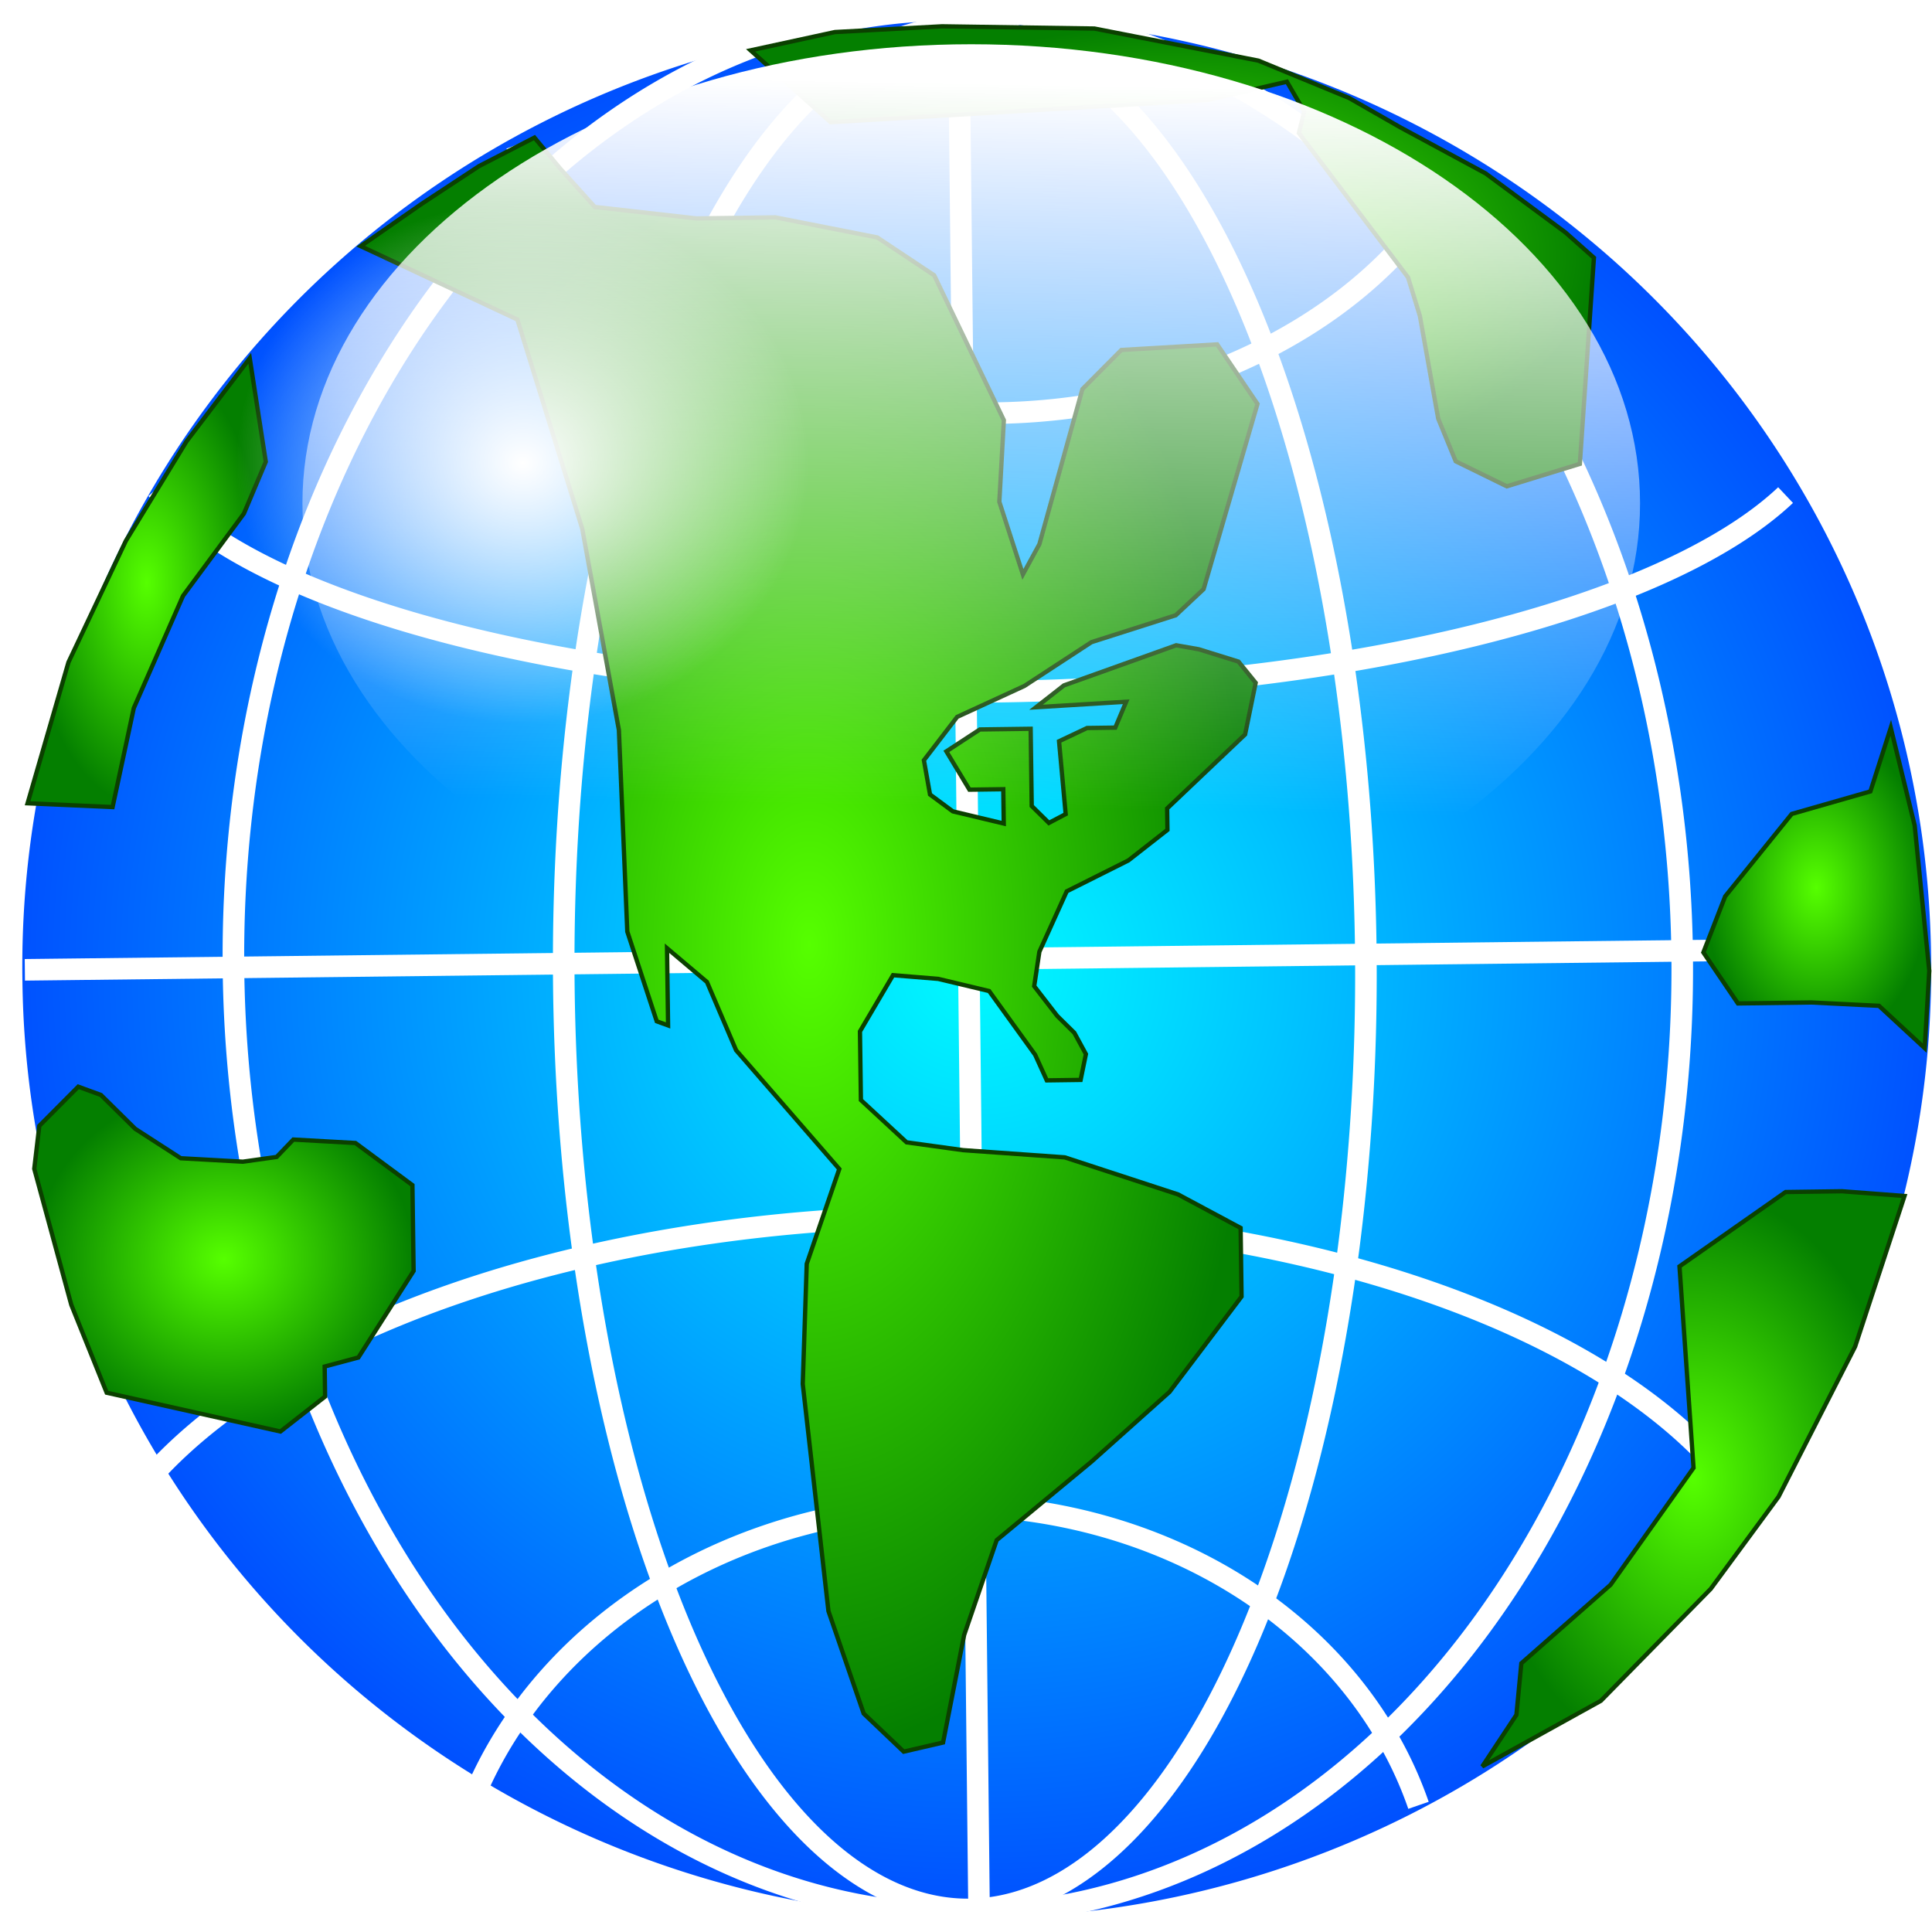 <?xml version="1.0" encoding="UTF-8" standalone="no"?>
<svg
   xmlns:dc="http://purl.org/dc/elements/1.1/"
   xmlns:cc="http://creativecommons.org/ns#"
   xmlns:rdf="http://www.w3.org/1999/02/22-rdf-syntax-ns#"
   xmlns:svg="http://www.w3.org/2000/svg"
   xmlns="http://www.w3.org/2000/svg"
   xmlns:xlink="http://www.w3.org/1999/xlink"
   xmlns:sodipodi="http://sodipodi.sourceforge.net/DTD/sodipodi-0.dtd"
   xmlns:inkscape="http://www.inkscape.org/namespaces/inkscape"
   width="448"
   height="448"
   id="svg4222"
   version="1.1"
   inkscape:version="0.48.1 "
   sodipodi:docname="globe.svg">
  <sodipodi:namedview
     pagecolor="#ffffff"
     bordercolor="#666666"
     borderopacity="1"
     objecttolerance="10"
     gridtolerance="10"
     guidetolerance="10"
     inkscape:pageopacity="0"
     inkscape:pageshadow="2"
     inkscape:window-width="1280"
     inkscape:window-height="708"
     id="namedview4271"
     showgrid="false"
     showguides="true"
     inkscape:guide-bbox="true"
     inkscape:zoom="0.58705357"
     inkscape:cx="496.76619"
     inkscape:cy="174.23789"
     inkscape:window-x="-4"
     inkscape:window-y="-4"
     inkscape:window-maximized="1"
     inkscape:current-layer="g20562">
    <sodipodi:guide
       orientation="0,1"
       position="826.16,637.08"
       id="guide20559" />
  </sodipodi:namedview>
  <defs
     id="defs4224">
    <linearGradient
       id="linearGradient21409">
      <stop
         style="stop-color:#56ff00;stop-opacity:1;"
         offset="0"
         id="stop21411" />
      <stop
         style="stop-color:#047f00;stop-opacity:1;"
         offset="1"
         id="stop21413" />
    </linearGradient>
    <linearGradient
       id="linearGradient21373">
      <stop
         style="stop-color:#00fbff;stop-opacity:1;"
         offset="0"
         id="stop21375" />
      <stop
         style="stop-color:#004fff;stop-opacity:1;"
         offset="1"
         id="stop21377" />
    </linearGradient>
    <linearGradient
       id="imagebot_27">
      <stop
         stop-color="#ffffff"
         id="imagebot_42"
         offset="0" />
      <stop
         stop-color="#ffffff"
         stop-opacity="0"
         id="imagebot_41"
         offset="1" />
    </linearGradient>
    <linearGradient
       id="imagebot_29">
      <stop
         stop-color="#83c1ef"
         offset="0"
         id="imagebot_40" />
      <stop
         stop-color="#729ec0"
         stop-opacity="0"
         offset="1"
         id="imagebot_39" />
    </linearGradient>
    <linearGradient
       id="imagebot_30">
      <stop
         stop-color="#e2ebf3"
         stop-opacity="0.861"
         offset="0"
         id="imagebot_38" />
      <stop
         stop-color="#e2ebf3"
         stop-opacity="0.227"
         offset="1"
         id="imagebot_37" />
    </linearGradient>
    <linearGradient
       id="imagebot_31">
      <stop
         stop-color="#69f931"
         id="imagebot_36"
         offset="0" />
      <stop
         stop-color="#f1fee4"
         stop-opacity="0.043"
         id="imagebot_35"
         offset="1" />
    </linearGradient>
    <linearGradient
       id="imagebot_32">
      <stop
         stop-color="#588cb5"
         id="imagebot_34"
         offset="0" />
      <stop
         stop-color="#438cc4"
         id="imagebot_33"
         offset="1" />
    </linearGradient>
    <linearGradient
       y2="0.986"
       x2="0.511"
       y1="-0.002"
       x1="0.511"
       id="imagebot_24"
       xlink:href="#imagebot_32" />
    <radialGradient
       gradientUnits="userSpaceOnUse"
       gradientTransform="matrix(0.101,1.09,-2.056,0.19,721.022,-132.841)"
       r="86.902"
       fy="218.304"
       fx="305.895"
       cy="218.304"
       cx="305.895"
       id="imagebot_7"
       xlink:href="#imagebot_31" />
    <radialGradient
       gradientUnits="userSpaceOnUse"
       gradientTransform="matrix(-0.362,1.553,-2.586,-0.603,1686.779,53.041)"
       r="82.42"
       fy="428.09"
       fx="415.861"
       cy="428.09"
       cx="415.861"
       id="imagebot_5"
       xlink:href="#imagebot_31" />
    <radialGradient
       gradientUnits="userSpaceOnUse"
       gradientTransform="matrix(1.156,-6.1141469e-5,0,0.577,-57.463,53.393)"
       r="211.312"
       fy="404.745"
       fx="359.442"
       cy="404.745"
       cx="359.442"
       id="imagebot_19"
       xlink:href="#imagebot_30" />
    <radialGradient
       gradientTransform="matrix(0.934, 0, 0, 1, 34.368, 1.824)"
       gradientUnits="userSpaceOnUse"
       r="224.108"
       fy="416.937"
       fx="303.893"
       cy="416.937"
       cx="303.893"
       id="imagebot_22"
       xlink:href="#imagebot_29" />
    <filter
       id="imagebot_15"
       height="1.391"
       y="-0.195"
       width="1.102"
       x="-0.051">
      <feGaussianBlur
         id="imagebot_28"
         stdDeviation="8.9" />
    </filter>
    <radialGradient
       gradientUnits="userSpaceOnUse"
       gradientTransform="matrix(1.259,0,0,0.245,-90.988,461.03)"
       r="174.5"
       fy="610.375"
       fx="351.844"
       cy="610.375"
       cx="351.844"
       id="imagebot_14"
       xlink:href="#imagebot_27" />
    <filter
       id="imagebot_17"
       height="1.308"
       y="-0.154"
       width="1.137"
       x="-0.069">
      <feGaussianBlur
         id="imagebot_26"
         stdDeviation="14.527" />
    </filter>
    <linearGradient
       id="linearGradient4045-7-1-3-6-6-5-8-0-9">
      <stop
         id="stop4047-8-4-4-0-6-0-8-9-4"
         style="stop-color:#fdf389;stop-opacity:1"
         offset="0" />
      <stop
         id="stop4049-2-2-1-2-2-4-1-4-6"
         style="stop-color:#f4ea81;stop-opacity:1"
         offset="1" />
    </linearGradient>
    <filter
       color-interpolation-filters="sRGB"
       id="filter5257-8-1-7-4-4-0">
      <feGaussianBlur
         id="feGaussianBlur5259-6-7-9-0-9-4"
         stdDeviation="1.23" />
    </filter>
    <radialGradient
       inkscape:collect="always"
       xlink:href="#linearGradient21373"
       id="radialGradient21379"
       cx="435.714"
       cy="386.648"
       fx="435.714"
       fy="386.648"
       r="246.959"
       gradientTransform="matrix(1.008,1.3372733e-4,-9.9854281e-5,1.281,-3.28,-108.797)"
       gradientUnits="userSpaceOnUse" />
    <radialGradient
       inkscape:collect="always"
       xlink:href="#linearGradient21409"
       id="radialGradient21415"
       cx="715.818"
       cy="221.403"
       fx="715.818"
       fy="221.403"
       r="343.436"
       gradientTransform="matrix(1,0,0,0.915,0,18.806)"
       gradientUnits="userSpaceOnUse" />
    <linearGradient
       inkscape:collect="always"
       xlink:href="#imagebot_27"
       id="linearGradient21509"
       x1="249.551"
       y1="39.901"
       x2="246.419"
       y2="180.94"
       gradientUnits="userSpaceOnUse" />
    <radialGradient
       inkscape:collect="always"
       xlink:href="#linearGradient21409"
       id="radialGradient21638"
       gradientUnits="userSpaceOnUse"
       gradientTransform="matrix(1,0,0,0.909,0,29.44)"
       cx="-363.874"
       cy="323.215"
       fx="-363.874"
       fy="323.215"
       r="68.51" />
    <radialGradient
       inkscape:collect="always"
       xlink:href="#linearGradient21409"
       id="radialGradient21640"
       gradientUnits="userSpaceOnUse"
       gradientTransform="matrix(1,0,0,1.884,0,-69.754)"
       cx="-391.775"
       cy="78.897"
       fx="-391.775"
       fy="78.897"
       r="43.02" />
    <radialGradient
       inkscape:collect="always"
       xlink:href="#linearGradient21409"
       id="radialGradient21642"
       gradientUnits="userSpaceOnUse"
       gradientTransform="matrix(1,0,0,1.362,0,-145.855)"
       cx="166.877"
       cy="402.594"
       fx="166.877"
       fy="402.594"
       r="76.254" />
    <radialGradient
       inkscape:collect="always"
       xlink:href="#linearGradient21409"
       id="radialGradient21644"
       gradientUnits="userSpaceOnUse"
       gradientTransform="matrix(1,0,0,0.545,0,-17.716)"
       cx="-21.352"
       cy="-38.977"
       fx="-21.352"
       fy="-38.977"
       r="152.308" />
    <radialGradient
       inkscape:collect="always"
       xlink:href="#linearGradient21409"
       id="radialGradient21646"
       gradientUnits="userSpaceOnUse"
       gradientTransform="matrix(1,0,0,1.418,0,-79.087)"
       cx="211.28"
       cy="189.162"
       fx="211.28"
       fy="189.162"
       r="40.796" />
    <radialGradient
       inkscape:collect="always"
       xlink:href="#linearGradient21409"
       id="radialGradient21648"
       gradientUnits="userSpaceOnUse"
       gradientTransform="matrix(1,0,0,1.8,0,-167.681)"
       cx="-152.518"
       cy="209.628"
       fx="-152.518"
       fy="209.628"
       r="161.951" />
    <radialGradient
       inkscape:collect="always"
       xlink:href="#linearGradient21409-8"
       id="radialGradient21638-8"
       gradientUnits="userSpaceOnUse"
       gradientTransform="matrix(1,0,0,0.909,0,29.44)"
       cx="-363.874"
       cy="323.215"
       fx="-363.874"
       fy="323.215"
       r="68.51" />
    <linearGradient
       id="linearGradient21409-8">
      <stop
         style="stop-color:#56ff00;stop-opacity:1;"
         offset="0"
         id="stop21411-1" />
      <stop
         style="stop-color:#047f00;stop-opacity:1;"
         offset="1"
         id="stop21413-2" />
    </linearGradient>
    <radialGradient
       inkscape:collect="always"
       xlink:href="#linearGradient21409-8"
       id="radialGradient21640-1"
       gradientUnits="userSpaceOnUse"
       gradientTransform="matrix(1,0,0,1.884,0,-69.754)"
       cx="-391.775"
       cy="78.897"
       fx="-391.775"
       fy="78.897"
       r="43.02" />
    <linearGradient
       id="linearGradient21759">
      <stop
         style="stop-color:#56ff00;stop-opacity:1;"
         offset="0"
         id="stop21761" />
      <stop
         style="stop-color:#047f00;stop-opacity:1;"
         offset="1"
         id="stop21763" />
    </linearGradient>
    <radialGradient
       inkscape:collect="always"
       xlink:href="#linearGradient21409-8"
       id="radialGradient21642-4"
       gradientUnits="userSpaceOnUse"
       gradientTransform="matrix(1,0,0,1.362,0,-145.855)"
       cx="166.877"
       cy="402.594"
       fx="166.877"
       fy="402.594"
       r="76.254" />
    <linearGradient
       id="linearGradient21766">
      <stop
         style="stop-color:#56ff00;stop-opacity:1;"
         offset="0"
         id="stop21768" />
      <stop
         style="stop-color:#047f00;stop-opacity:1;"
         offset="1"
         id="stop21770" />
    </linearGradient>
    <radialGradient
       inkscape:collect="always"
       xlink:href="#linearGradient21409-8"
       id="radialGradient21644-9"
       gradientUnits="userSpaceOnUse"
       gradientTransform="matrix(1,0,0,0.545,0,-17.716)"
       cx="-21.352"
       cy="-38.977"
       fx="-21.352"
       fy="-38.977"
       r="152.308" />
    <linearGradient
       id="linearGradient21773">
      <stop
         style="stop-color:#56ff00;stop-opacity:1;"
         offset="0"
         id="stop21775" />
      <stop
         style="stop-color:#047f00;stop-opacity:1;"
         offset="1"
         id="stop21777" />
    </linearGradient>
    <radialGradient
       inkscape:collect="always"
       xlink:href="#linearGradient21409-8"
       id="radialGradient21646-8"
       gradientUnits="userSpaceOnUse"
       gradientTransform="matrix(1,0,0,1.418,0,-79.087)"
       cx="211.28"
       cy="189.162"
       fx="211.28"
       fy="189.162"
       r="40.796" />
    <linearGradient
       id="linearGradient21780">
      <stop
         style="stop-color:#56ff00;stop-opacity:1;"
         offset="0"
         id="stop21782" />
      <stop
         style="stop-color:#047f00;stop-opacity:1;"
         offset="1"
         id="stop21784" />
    </linearGradient>
    <radialGradient
       inkscape:collect="always"
       xlink:href="#linearGradient21409-8"
       id="radialGradient21648-2"
       gradientUnits="userSpaceOnUse"
       gradientTransform="matrix(1,0,0,1.8,0,-167.681)"
       cx="-152.518"
       cy="209.628"
       fx="-152.518"
       fy="209.628"
       r="161.951" />
    <linearGradient
       id="linearGradient21787">
      <stop
         style="stop-color:#56ff00;stop-opacity:1;"
         offset="0"
         id="stop21789" />
      <stop
         style="stop-color:#047f00;stop-opacity:1;"
         offset="1"
         id="stop21791" />
    </linearGradient>
    <radialGradient
       r="161.951"
       fy="209.628"
       fx="-152.518"
       cy="209.628"
       cx="-152.518"
       gradientTransform="matrix(1,0,0,1.8,0,-167.681)"
       gradientUnits="userSpaceOnUse"
       id="radialGradient21800"
       xlink:href="#linearGradient21409-8"
       inkscape:collect="always" />
    <linearGradient
       inkscape:collect="always"
       xlink:href="#imagebot_27-5"
       id="linearGradient21509-4"
       x1="249.551"
       y1="39.901"
       x2="246.419"
       y2="180.94"
       gradientUnits="userSpaceOnUse" />
    <linearGradient
       id="imagebot_27-5">
      <stop
         stop-color="#ffffff"
         id="imagebot_42-2"
         offset="0" />
      <stop
         stop-color="#ffffff"
         stop-opacity="0"
         id="imagebot_41-9"
         offset="1" />
    </linearGradient>
    <linearGradient
       y2="180.94"
       x2="246.419"
       y1="39.901"
       x1="249.551"
       gradientUnits="userSpaceOnUse"
       id="linearGradient21886"
       xlink:href="#imagebot_27-5"
       inkscape:collect="always" />
    <linearGradient
       y2="180.94"
       x2="246.419"
       y1="39.901"
       x1="249.551"
       gradientUnits="userSpaceOnUse"
       id="linearGradient21886-9"
       xlink:href="#imagebot_27-5-8"
       inkscape:collect="always" />
    <linearGradient
       id="imagebot_27-5-8">
      <stop
         stop-color="#ffffff"
         id="imagebot_42-2-3"
         offset="0" />
      <stop
         stop-color="#ffffff"
         stop-opacity="0"
         id="imagebot_41-9-8"
         offset="1" />
    </linearGradient>
    <radialGradient
       inkscape:collect="always"
       xlink:href="#imagebot_27-5-8"
       id="radialGradient21939"
       cx="249.551"
       cy="121.795"
       fx="249.551"
       fy="121.795"
       r="106.464"
       gradientTransform="matrix(1,0,0,0.84,0,19.487)"
       gradientUnits="userSpaceOnUse" />
    <linearGradient
       inkscape:collect="always"
       xlink:href="#imagebot_27-5"
       id="linearGradient21945"
       gradientUnits="userSpaceOnUse"
       x1="249.551"
       y1="39.901"
       x2="246.419"
       y2="180.94" />
    <radialGradient
       inkscape:collect="always"
       xlink:href="#imagebot_27-5-8"
       id="radialGradient21947"
       gradientUnits="userSpaceOnUse"
       gradientTransform="matrix(1,0,0,0.84,0,19.487)"
       cx="249.551"
       cy="121.795"
       fx="249.551"
       fy="121.795"
       r="106.464" />
  </defs>
  <g
     id="g20562"
     transform="matrix(0.642,0,0,0.642,-232.051,65.566)">
    <g
       id="g21949">
      <path
         style="fill:url(#radialGradient21379);fill-opacity:1;fill-rule:evenodd;stroke:none;filter:url(#filter5257-8-1-7-4-4-0)"
         id="path3769-4-1-5"
         transform="matrix(1.411,-0.019,0.015,1.089,93.643,-165.226)"
         d="m 680,386.648 a 244.286,314.286 0 1 1 -488.571,0 244.286,314.286 0 1 1 488.571,0 z"
         inkscape:connector-curvature="0" />
      <g
         style="stroke-width:7.792;stroke-miterlimit:4;stroke-dasharray:none"
         id="g21734">
        <path
           inkscape:connector-curvature="0"
           d="m 707.749,-91.564 7.396,686.395"
           id="path3902-8-1-7"
           style="fill:none;stroke:#ffffff;stroke-width:7.792;stroke-linecap:butt;stroke-linejoin:miter;stroke-miterlimit:4;stroke-opacity:1;stroke-dasharray:none" />
        <path
           inkscape:connector-curvature="0"
           d="m 370.428,248.164 682.282,-7.822"
           id="path3906-2-6-6"
           style="fill:none;stroke:#ffffff;stroke-width:7.792;stroke-linecap:butt;stroke-linejoin:miter;stroke-miterlimit:4;stroke-opacity:1;stroke-dasharray:none" />
        <path
           inkscape:connector-curvature="0"
           d="m 854.788,243.968 a 339.995,144.873 89.787 1 1 -289.711,7.162 339.995,144.873 89.787 0 1 289.711,-7.162 z"
           id="path3908-1-5-8-8"
           style="fill:none;stroke:#ffffff;stroke-width:7.792;stroke-linecap:butt;stroke-miterlimit:4;stroke-opacity:1;stroke-dasharray:none" />
        <path
           inkscape:connector-curvature="0"
           d="m 532.705,546.648 a 155.139,179.701 86.52 0 1 341.09,3.288"
           id="path3948-5-3-7"
           style="fill:none;stroke:#ffffff;stroke-width:7.792;stroke-linecap:butt;stroke-miterlimit:4;stroke-opacity:1;stroke-dasharray:none" />
        <path
           inkscape:connector-curvature="0"
           d="m 969.024,241.86 a 343.984,261.641 89.261 1 1 -523.232,7.246 343.984,261.641 89.261 0 1 523.232,-7.246 z"
           id="path3908-1-5-8-8-3"
           style="fill:none;stroke:#ffffff;stroke-width:7.792;stroke-linecap:butt;stroke-miterlimit:4;stroke-opacity:1;stroke-dasharray:none" />
        <path
           inkscape:connector-curvature="0"
           d="m 406.867,442.507 a 155.475,309.857 89.313 0 1 588.382,3.294"
           id="path3948-5-3-7-2"
           style="fill:none;stroke:#ffffff;stroke-width:7.792;stroke-linecap:butt;stroke-miterlimit:4;stroke-opacity:1;stroke-dasharray:none" />
        <path
           inkscape:connector-curvature="0"
           d="M 1006.384,76.694 A 105.015,309.847 89.608 0 1 418.002,74.469"
           id="path3948-5-3-7-2-4"
           style="fill:none;stroke:#ffffff;stroke-width:7.792;stroke-linecap:butt;stroke-miterlimit:4;stroke-opacity:1;stroke-dasharray:none" />
        <path
           inkscape:connector-curvature="0"
           d="m 889.065,-44.415 a 137.038,179.669 88.387 0 1 -341.051,-5.423"
           id="path3948-5-3-7-5"
           style="fill:none;stroke:#ffffff;stroke-width:7.792;stroke-linecap:butt;stroke-miterlimit:4;stroke-opacity:1;stroke-dasharray:none" />
      </g>
      <g
         style="stroke:#0b4000;stroke-width:1.558;stroke-miterlimit:4;stroke-opacity:1;stroke-dasharray:none"
         transform="translate(806.207,29.426)"
         id="g21471">
        <path
           inkscape:connector-curvature="0"
           d="m -406.225,371.48 62.758,14.005 16.127,-12.616 -0.149,-10.846 12.18,-3.264 19.945,-31.265 -0.426,-30.989 -20.584,-15.218 -22.43,-1.246 -6.026,6.281 -12.201,1.715 -22.43,-1.246 -16.446,-10.625 -12.393,-12.23 -8.191,-2.989 -14.068,14.138 -1.824,15.522 13.374,49.128 z"
           id="path4279-1-0-0"
           style="fill:url(#radialGradient21638-8);fill-opacity:1;fill-rule:evenodd;stroke:#0b4000;stroke-width:1.558;stroke-miterlimit:4;stroke-opacity:1;stroke-dasharray:none" />
        <path
           inkscape:connector-curvature="0"
           d="m -434.795,158.581 30.705,1.37 7.658,-35.748 17.78,-40.534 22.003,-29.743 7.893,-18.704 -5.793,-37.381 -22.833,30.02 -21.918,35.941 -20.729,43.845 z"
           id="path4281-5-1-9"
           style="fill:url(#radialGradient21640-1);fill-opacity:1;fill-rule:evenodd;stroke:#0b4000;stroke-width:1.558;stroke-miterlimit:4;stroke-opacity:1;stroke-dasharray:none" />
        <path
           sodipodi:nodetypes="cccccccccccccc"
           inkscape:connector-curvature="0"
           d="m 90.623,506.474 12.336,-18.648 1.781,-18.621 32.21,-28.331 29.982,-42.249 -5.076,-72.769 38.343,-26.865 20.371,-0.276 22.56,1.714 -17.837,54.388 -27.656,54.239 -24.487,33.268 -39.7,40.439 z"
           id="path4283-2-2-5"
           style="fill:url(#radialGradient21642-4);fill-opacity:1;fill-rule:evenodd;stroke:#0b4000;stroke-width:1.558;stroke-miterlimit:4;stroke-opacity:1;stroke-dasharray:none" />
        <path
           inkscape:connector-curvature="0"
           d="m -173.66,-113.37 28.882,25.954 136.402,-8.046 28.434,-6.584 6.26,10.763 -1.931,7.775 39.43,52.157 4.266,13.89 6.623,37.104 6.324,15.412 18.462,9.048 26.376,-8.106 5.089,-74.456 -10.313,-9.159 -28.818,-21.306 -30.791,-16.63 -18.483,-10.598 -32.786,-13.503 -59.247,-11.595 -55.023,-0.804 -38.684,2.074 z"
           id="path4285-7-6-8"
           style="fill:url(#radialGradient21644-9);fill-opacity:1;fill-rule:evenodd;stroke:#0b4000;stroke-width:1.558;stroke-miterlimit:4;stroke-opacity:1;stroke-dasharray:none" />
        <path
           inkscape:connector-curvature="0"
           d="m 250.422,247.014 -16.51,-15.274 -24.467,-1.218 -26.483,0.359 -12.478,-18.428 7.872,-20.253 24.041,-29.77 28.413,-8.133 7.361,-22.986 8.635,35.277 5.27,52.509 z"
           id="path4289-6-0-9"
           style="fill:url(#radialGradient21646-8);fill-opacity:1;fill-rule:evenodd;stroke:#0b4000;stroke-width:1.558;stroke-miterlimit:4;stroke-opacity:1;stroke-dasharray:none" />
        <path
           inkscape:connector-curvature="0"
           d="m -314.468,-42.633 56.57,26.487 23.452,75.619 13.224,72.658 3.038,72.796 10.633,32.4 4.096,1.494 -0.383,-27.89 14.43,12.202 10.526,24.653 37.265,42.888 -11.754,34.253 -1.441,43.412 9.278,82.01 12.734,37.021 14.452,13.752 14.217,-3.292 7.616,-38.846 11.754,-34.253 34.248,-28.359 28.179,-25.177 26.014,-34.446 -0.341,-24.791 -22.579,-12.092 -40.934,-13.393 -36.711,-2.602 -20.414,-2.823 -16.51,-15.274 -0.341,-24.791 11.946,-20.308 16.318,1.329 18.398,4.4 16.617,23.021 4.202,9.241 12.223,-0.166 1.909,-9.324 -4.181,-7.692 -6.197,-6.115 -8.298,-10.736 1.867,-12.423 9.887,-21.83 22.259,-11.15 14.111,-11.039 -0.107,-7.747 28.157,-26.727 3.819,-18.648 -6.218,-7.664 -14.324,-4.455 -8.17,-1.439 -40.551,14.497 -10.079,7.885 32.573,-1.991 -3.946,9.352 -10.186,0.138 -10.122,4.786 2.399,26.313 -6.069,3.182 -6.197,-6.115 -0.383,-27.89 -18.334,0.248 -12.116,7.913 8.34,13.835 12.223,-0.166 0.17,12.396 -18.398,-4.4 -8.234,-6.087 -2.208,-12.368 12.01,-15.66 24.296,-11.177 24.232,-15.826 30.429,-9.711 10.058,-9.435 19.455,-66.902 -14.558,-21.499 -34.61,2.019 -14.068,14.138 -15.53,56.001 -5.962,10.929 -8.511,-26.23 1.632,-29.467 -25.17,-52.35 -20.563,-13.669 -36.775,-7.251 -28.52,0.386 -36.732,-4.152 -12.414,-13.779 -9.375,-11.269 -20.007,10.305 -20.682,13.602 z"
           id="path4291-1-5-0"
           style="fill:url(#radialGradient21800);fill-opacity:1;fill-rule:evenodd;stroke:#0b4000;stroke-width:1.558;stroke-miterlimit:4;stroke-opacity:1;stroke-dasharray:none" />
      </g>
      <g
         transform="translate(0,-5.308)"
         id="g21941">
        <path
           sodipodi:type="arc"
           style="fill:url(#linearGradient21945);fill-opacity:1;fill-rule:evenodd;stroke:none"
           id="path21491"
           sodipodi:cx="249.55133"
           sodipodi:cy="121.79468"
           sodipodi:rx="106.46387"
           sodipodi:ry="89.429657"
           d="m 356.015,121.795 c 0,49.391 -47.666,89.43 -106.464,89.43 -58.798,0 -106.464,-40.039 -106.464,-89.43 0,-49.391 47.666,-89.43 106.464,-89.43 58.798,0 106.464,40.039 106.464,89.43 z"
           transform="matrix(2.269,0,0,1.854,146.022,-140.842)" />
        <path
           sodipodi:type="arc"
           style="fill:url(#radialGradient21947);fill-opacity:1;fill-rule:evenodd;stroke:none"
           id="path21491-6"
           sodipodi:cx="249.55133"
           sodipodi:cy="121.79468"
           sodipodi:rx="106.46387"
           sodipodi:ry="89.429657"
           d="m 356.015,121.795 c 0,49.391 -47.666,89.43 -106.464,89.43 -58.798,0 -106.464,-40.039 -106.464,-89.43 0,-49.391 47.666,-89.43 106.464,-89.43 58.798,0 106.464,40.039 106.464,89.43 z"
           transform="matrix(0.972,0,0,1.053,307.691,-57.847)" />
      </g>
    </g>
  </g>
</svg>
